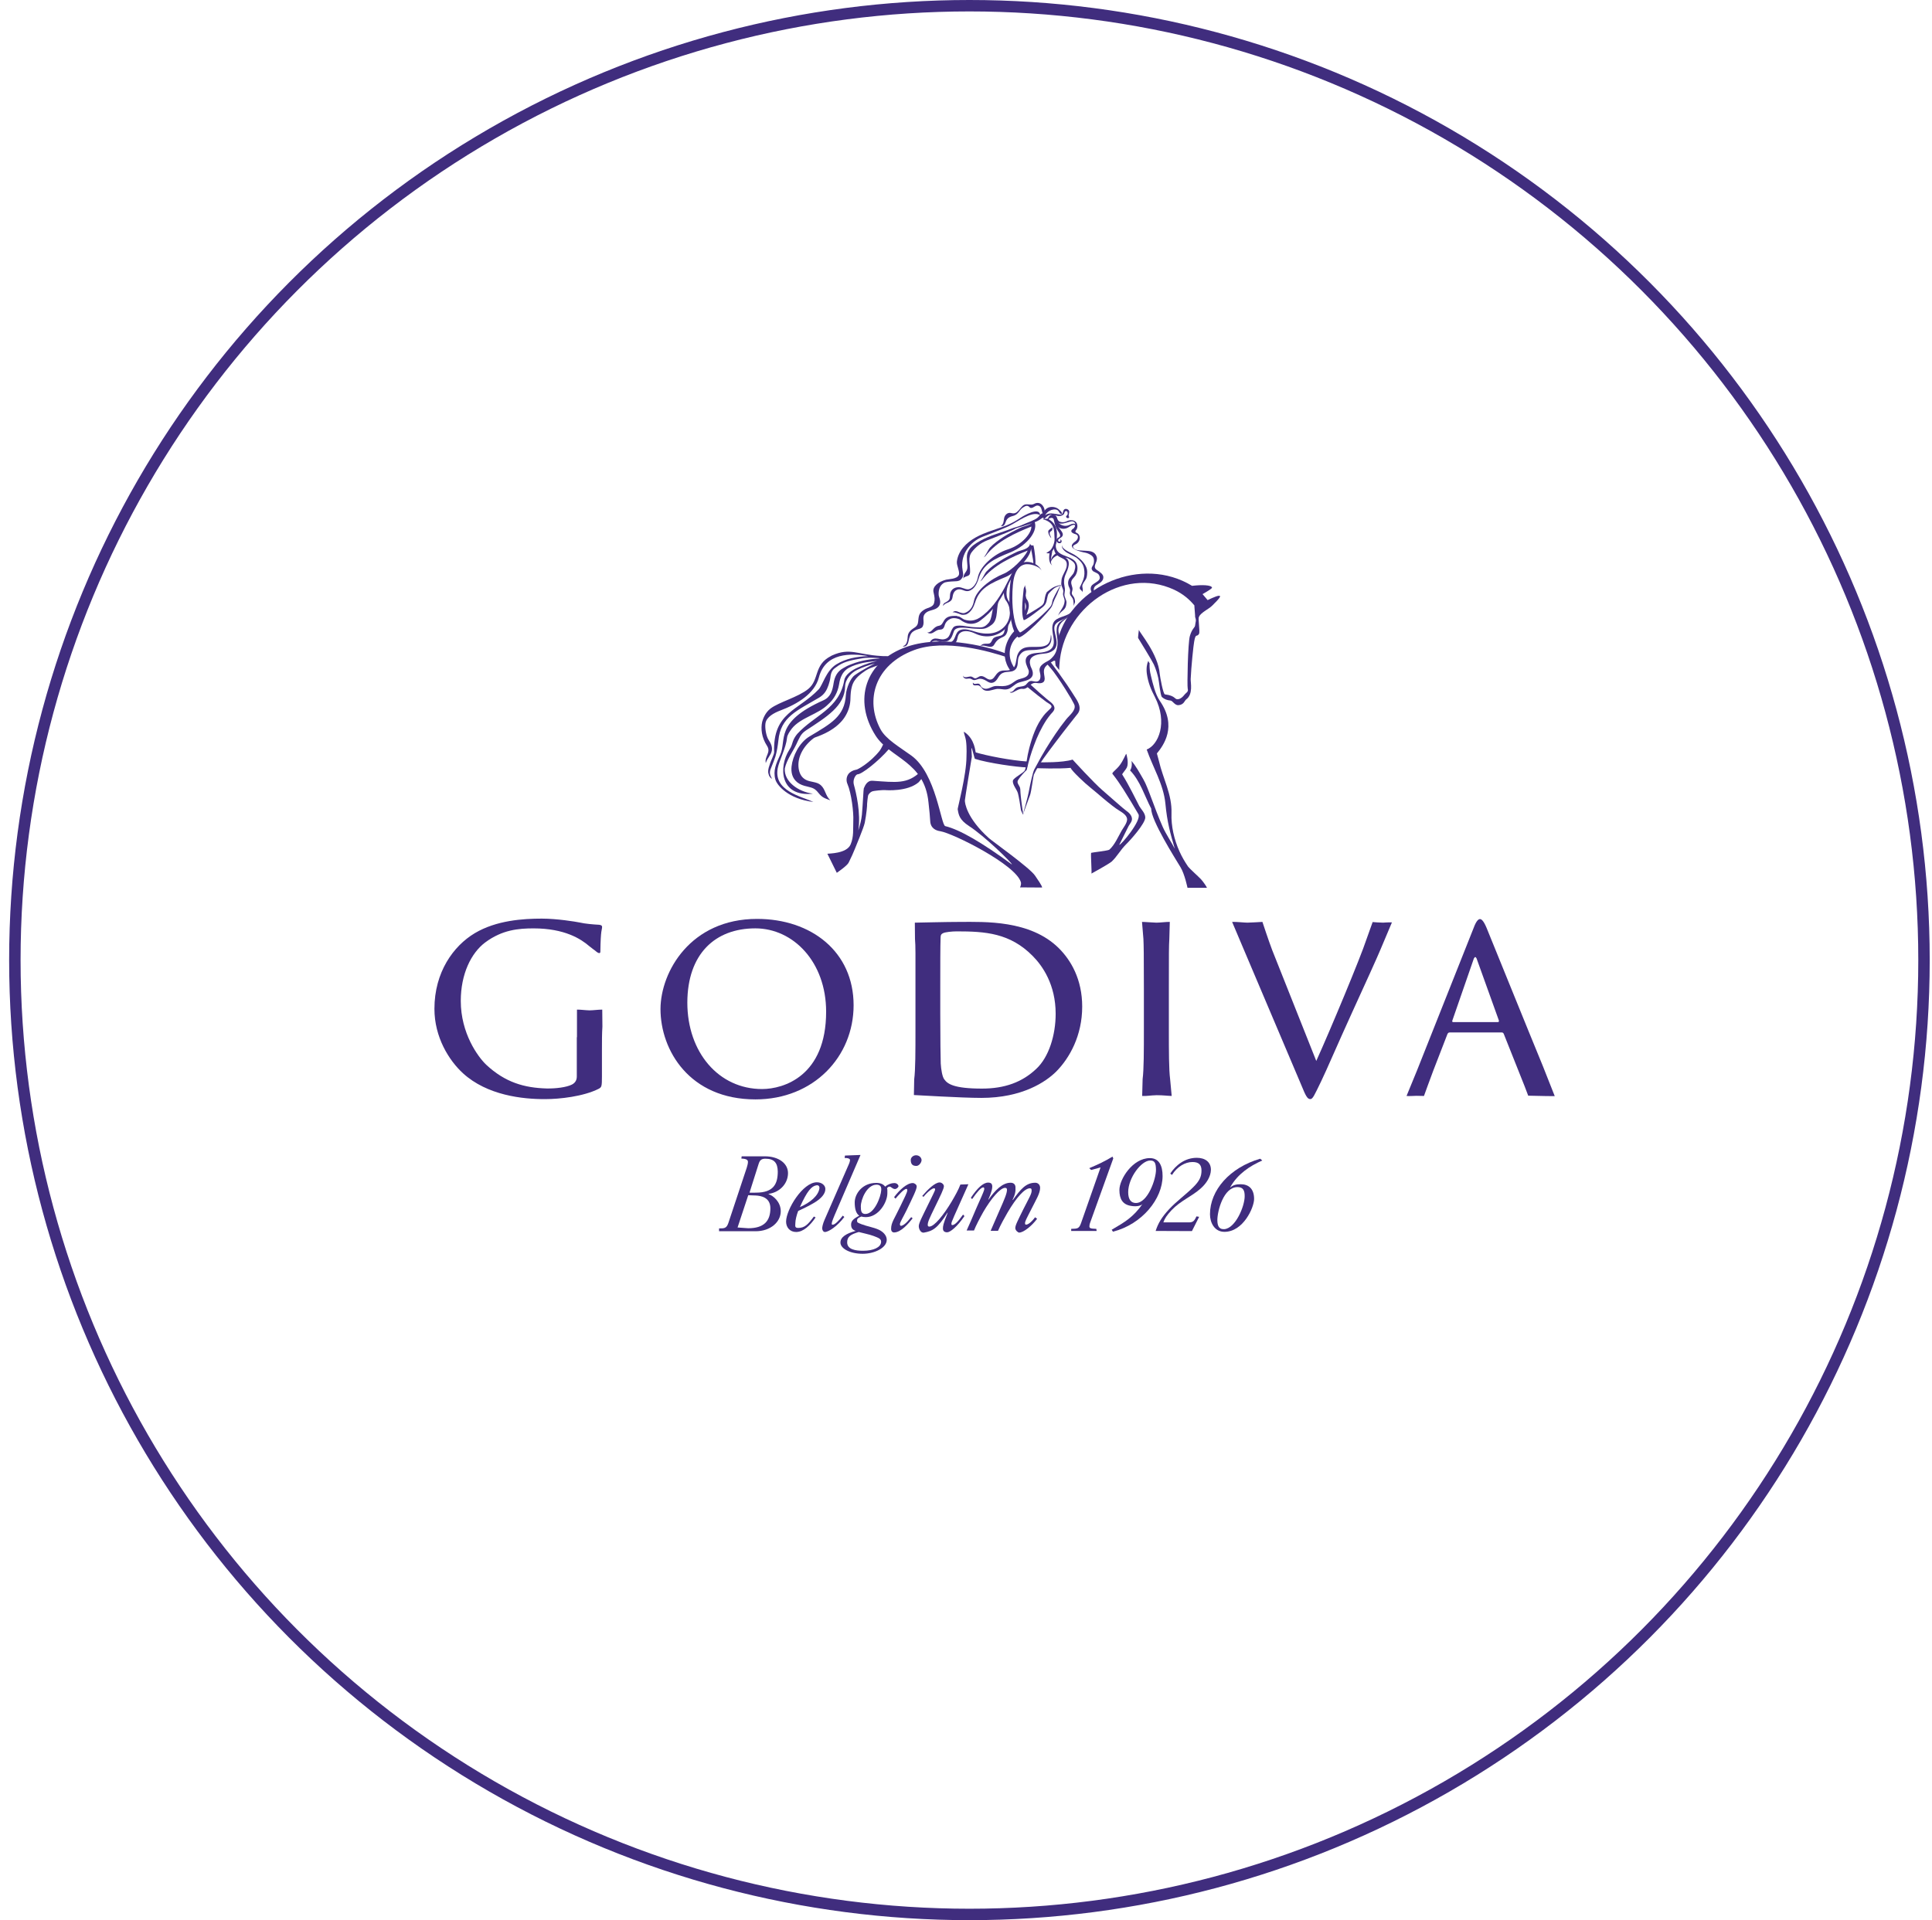 <svg fill="none" height="168" viewBox="0 0 169 168" width="169" xmlns="http://www.w3.org/2000/svg"><g fill="#402d7e"><path d="m66.222 80.397c4.738 0 8.446 2.864 8.446 7.554 0 4.506-3.502 8.238-8.583 8.238-5.768 0-8.309-4.296-8.309-7.909.014-3.271 2.637-7.883 8.446-7.883zm.44 14.886c1.895 0 5.603-1.143 5.603-6.766 0-4.349-2.87-7.292-6.194-7.292-3.516 0-5.933 2.233-5.947 6.49 0 4.362 2.747 7.568 6.537 7.568z"/><path d="m79.969 94.429c.11-.854.11-2.431.11-4.375v-3.547c0-3.14.014-3.705-.041-4.349l-.014-1.432c.247 0 2.719-.066 3.983-.066 2.087 0 6.111-.184 8.611 2.299 1.057 1.051 2.046 2.72 2.046 5.111 0 2.536-1.099 4.493-2.266 5.676-.906.906-2.98 2.312-6.551 2.312-1.813 0-5.699-.25-5.905-.25zm2.28-5.741c0 2.128.028 3.981.041 4.362.028.499.137 1.182.316 1.393.275.381.81.801 3.296.801 1.964 0 3.516-.552 4.752-1.734 1.099-1.025 1.689-2.956 1.689-4.809 0-2.562-1.154-4.204-2.019-5.071-1.978-1.997-4.134-2.142-6.633-2.142-.426 0-.989.066-1.167.144-.192.079-.247.184-.247.407-.028.683-.028 2.601-.028 4.152z"/><path d="m99.95 94.416c.11-.854.11-2.444.11-4.375v-3.547c0-3.14-.013-3.705-.041-4.349l-.123-1.485c.288 0 .825.053 1.264.066.316 0 .906-.079 1.167-.066l-.041 1.485c-.041.644-.041 1.209-.041 4.349v3.547c0 1.931 0 3.521.11 4.375l.137 1.472c-.453-.013-.714-.066-1.318-.066-.55.013-.893.092-1.264.066z"/><path d="m50.47 90.75c0-1.629 0-2.417 0-2.417.357 0 .687.053 1.085.066.33 0 .769-.066 1.126-.066l.014 1.485c-.041.644-.041 1.248-.041 2.089v2.26c0 .906-.028.946-.275 1.09-1.346.683-3.447.907-4.669.907-2.005.013-5.095-.329-7.21-2.26-1.236-1.13-2.499-3.166-2.499-5.636 0-3.219 1.662-5.505 3.529-6.622 1.895-1.13 4.244-1.274 5.864-1.274 1.332 0 2.925.263 3.323.342.44.105 1.181.171 1.703.197.206.026.247.105.247.184 0 .289-.124.144-.151 2.168 0 .223-.22.131-.494-.118 0 0-.275-.197-.481-.368-.714-.618-2.142-1.55-4.862-1.55-1.318 0-2.747.118-4.244 1.235-1.222.92-2.129 2.759-2.129 5.111 0 2.838 1.497 4.887 2.225 5.584 1.662 1.55 3.337 2.023 5.301 2.076.755.013 1.703-.092 2.197-.342.275-.144.426-.368.426-.71v-3.429z"/><path d="m120.07 80.673c.137.013.659.052.92.052.123 0 .151-.026.769-.026l-1.003 2.378c-.233.565-1.318 2.969-2.458 5.452-1.332 2.917-2.266 5.124-2.747 6.109-.59 1.209-.714 1.524-.934 1.524-.26 0-.398-.276-.796-1.248l-5.232-12.337-.811-1.918c.385-.013 1.085.066 1.332.066.22 0 1.072-.052 1.319-.066 0 0 .549 1.669.851 2.457l3.859 9.709c1.223-2.693 3.901-9.131 4.367-10.576.11-.302.564-1.577.564-1.577z"/><path d="m133.363 95.034-1.826-4.585c-.041-.079-.083-.118-.193-.118h-4.531c-.11 0-.165.066-.206.158l-1.236 3.193c-.193.499-.811 2.207-.811 2.207s-.425-.013-.659-.013c-.233 0-.618.039-.865.013l.906-2.207 4.958-12.481c.247-.67.439-.788.563-.788s.316.145.577.775c.316.762 3.653 9.013 4.916 12.074l1.044 2.641c-.316 0-.865 0-2.321-.039zm-2.334-5.61c.096 0 .096-.066.082-.144l-1.95-5.426c-.083-.158-.137-.158-.234 0l-1.881 5.426c-.041.105 0 .144.069.144z"/><path d="m67.224 104.453.014.027c.371.118 1.058.657 1.058 1.498 0 .932-.893 1.747-2.197 1.747h-3.2v-.25c.44 0 .645.013.81-.46l1.607-4.834c.041-.132.11-.368.11-.513.014-.249-.288-.289-.577-.302l.028-.197h2.019c1.222 0 2.074.631 2.033 1.537-.041.946-.81 1.642-1.703 1.747zm-1.099.145-.673-.026-.934 2.824.934.066c1.36 0 1.936-.617 1.936-1.747 0-.972-.852-1.091-1.264-1.117zm.838-3.219c-.343 0-.494.105-.604.46l-.796 2.509c.178.014.453 0 .563 0 1.566 0 1.909-.788 1.909-1.852-.014-.723-.288-1.117-1.071-1.117z"/><path d="m71.207 105.241c-.536.316-.948.5-1.387.71-.137.341-.247.814-.247 1.051 0 .236-.082.433.247.433.563 0 .851-.289 1.373-.998l.151.079c-.481.709-1.071 1.274-1.703 1.274-.536 0-.879-.394-.879-.906 0-1.051 1.456-3.443 2.692-3.443.44 0 .742.276.742.578.014.408-.343.841-.989 1.222zm.22-1.537c-.44.066-.824.499-1.456 1.905.92-.394 1.607-.998 1.703-1.616.027-.184-.055-.315-.247-.289z"/><path d="m73.006 106.319c-.233.552-.247.657-.247.749 0 .118.028.079.11.079.151 0 .494-.315.851-.788l.137.118c-.604.801-1.373 1.314-1.703 1.314-.151 0-.234-.197-.234-.316 0-.118.055-.407.206-.749l2.129-4.874c.082-.184.124-.381.082-.42-.082-.079-.165-.118-.453-.118l.028-.211 1.36-.052z"/><path d="m78.293 104.033c-.11 0-.22-.065-.288-.118-.096-.053-.096-.105-.22-.092-.11.013-.11.066-.192.131.041.106.028.29.028.447 0 .802-.769 2.089-1.881 2.089-.137 0-.316-.026-.398-.052-.234.105-.371.157-.371.354 0 .171.027.171.385.316.467.184 1.03.262 1.524.486.357.171.687.486.687.88 0 .709-1.071 1.222-2.101 1.222-1.126 0-1.95-.46-1.95-.986 0-.472.508-.788 1.318-1.011v-.013c-.288-.092-.385-.276-.385-.552 0-.342.261-.526.714-.775-.275-.171-.398-.591-.398-1.156 0-.749.659-1.708 1.881-1.708.385 0 .632.118.783.328.22-.197.536-.315.796-.315.247 0 .371.171.371.289-.027.105-.192.236-.302.236zm-1.895 4.099c-.343-.131-1.002-.262-1.277-.341-.714.21-1.016.407-1.016.906 0 .631.755.736 1.387.736.948 0 1.538-.315 1.579-.736.041-.315-.233-.394-.673-.565zm.275-4.48c-.838 0-1.373 1.275-1.373 1.905 0 .394.041.657.398.657.796 0 1.36-1.524 1.387-2.076.027-.302-.082-.486-.412-.486z"/><path d="m79.309 105.873c-.275.565-.591 1.064-.591 1.235 0 .078.041.157.11.144.206-.052.398-.171.879-.762l.124.105c-.343.434-1.016 1.235-1.621 1.235-.151 0-.261-.105-.261-.315 0-.552.275-.854.824-2.01.343-.71.591-1.183.591-1.367 0-.078-.027-.118-.082-.118-.22 0-.755.618-.948.854l-.124-.131c.467-.631 1.126-1.235 1.634-1.235.151 0 .343.144.343.289.014.263-.371 1.011-.879 2.076zm.852-3.863c-.316 0-.494-.131-.494-.526 0-.21.206-.394.439-.407.316-.013.508.224.508.434-.014.223-.234.499-.453.499z"/><path d="m83.471 106.385c-.22.512-.247.578-.247.696 0 .053.014.105.069.105.192 0 .453-.21.948-.919l.124.131c-.632.933-1.25 1.419-1.511 1.419-.275 0-.371-.145-.371-.328 0-.211.014-.382.385-1.301l.028-.118c-.893 1.432-1.332 1.642-2.074 1.773-.261.053-.453-.289-.453-.565s.33-.88.742-1.734c.439-.906.687-1.366.687-1.471 0-.066-.014-.106-.096-.106-.151 0-.536.276-.92.749l-.11-.078c.481-.565 1.112-1.183 1.524-1.183.178 0 .371.171.371.329 0 .223-.275.775-.81 1.878-.467.959-.604 1.248-.604 1.511 0 .092.041.145.137.145.44 0 1.25-1.012 1.95-2.181.302-.513.604-1.051.769-1.498l.7-.026z"/><path d="m90.255 105.714c-.522 1.025-.591 1.13-.591 1.327 0 .079.041.105.096.105.151 0 .44-.183.783-.643l.178.131c-.467.631-1.195 1.209-1.566 1.209-.11 0-.343-.197-.343-.394 0-.25.192-.605.714-1.669.536-1.051.714-1.327.714-1.603 0-.131-.014-.21-.151-.21-.467 0-1.195.828-1.95 2.115-.275.473-.618 1.091-.838 1.603h-.645l.824-1.892c.371-.841.604-1.379.604-1.681 0-.092-.014-.184-.165-.184-.426 0-1.209.919-1.895 2.089-.302.538-.673 1.248-.824 1.642h-.645c.165-.342.522-1.183.852-1.958.398-.893.618-1.379.673-1.576.028-.079.041-.237-.069-.237-.192 0-.536.394-.975 1.025l-.11-.118c.549-.828 1.071-1.327 1.511-1.327.33 0 .604.171.014 1.484l.014.014c.591-.841 1.222-1.485 1.936-1.485.275 0 .412.158.426.368.028.42-.041.683-.261 1.143l.041-.013c.673-.933 1.14-1.498 1.95-1.498.234 0 .426.171.426.447 0 .486-.371 1.064-.728 1.786z"/><path d="m95.364 106.963c-.041.092-.069.223-.069.328 0 .158.069.211.604.224l.028.184h-2.225v-.184c.536-.013.687 0 .865-.513l1.703-4.861-.824.224-.165-.158c.659-.276 1.428-.631 2.033-1.012l.069.158z"/><path d="m97.355 107.764-.11-.171c1.126-.657 1.881-1.09 2.692-2.247l.014-.013c-.137.158-.508.263-1.03.171-.714-.118-1.002-.591-1.002-1.393 0-.932 1.154-2.785 2.664-2.785.81 0 1.113.67 1.113 1.564 0 1.983-1.772 4.217-4.34 4.874zm3.255-6.228c-.769 0-1.923 1.511-1.923 2.773 0 .67.275.945.673.945 1.044 0 1.771-2.102 1.758-2.929-.014-.578-.11-.789-.508-.789z"/><path d="m105.018 103.994c-.783.696-1.744 1.051-2.541 1.892-.412.446-.59.709-.714 1.064h1.95c.563 0 .687.039.948-.526l.233.04-.631 1.248-3.173-.013c.206-.657.536-1.209 1.168-1.892.645-.697 1.442-1.262 2.114-1.932.55-.538.728-.932.728-1.458 0-.539-.261-.749-.796-.749-.632 0-1.332.407-1.786 1.13l-.151-.118c.481-.723 1.264-1.38 2.321-1.38.701 0 1.236.342 1.236 1.051-.013.592-.384 1.183-.906 1.643z"/><path d="m107.627 103.849-.013.052c.247-.223.521-.289.92-.289.659 0 1.167.368 1.167 1.288 0 .749-.948 2.877-2.596 2.877-.865 0-1.263-.801-1.263-1.537 0-2.102 1.73-4.086 4.395-4.861l.178.158c-1.112.486-2.156 1.195-2.788 2.312zm.618.013c-1.222 0-1.758 2.102-1.758 2.89 0 .631.234.815.618.789.962-.079 1.772-1.984 1.772-2.878 0-.459-.096-.801-.632-.801z"/><path d="m92.507 48.327c-.302.158-.536.42-.591.723.014-.236.082-.512.124-.775 0-.026 0-.039.014-.066.275-.328.371-.867.385-.999.014-.499.165-1.353-.796-1.826l-.44.039c1.112.289 1.003 1.038 1.044 1.721.014.289-.137.762-.385 1.012-.027.026-.316.223-.343.223.055 0 .151.066.288.026-.069.46-.055.854.261 1.104-.096-.079-.137-.21-.137-.368.137-.368.508-.578.906-.644-.069-.013-.288-.118-.33-.171z"/><path d="m88.717 58.417c-.041-.066-.096-.144-.124-.21-.577-1.025-.165-2.168.563-2.628l-.357-.42c-.453.368-1.552 1.971-.412 3.521.069-.013.206-.066.33-.263z"/><path d="m90.062 59.824c.082.079.165.145.247.223.412.381.838.762 1.277 1.13.247.21.714.473.645.854-.041.197-.206.329-.33.473-.137.158-.247.329-.371.499-.453.696-.81 1.458-1.085 2.22-.247.657-.453 1.34-.604 2.023-.014.053-.014.118-.055.144-.027.026-.247.236-.316.329-.137.158-.288.328-.398.512 0 .013-.014.013-.014.013-.179.302.178.473.192.815 0 .197.028.394.041.578.028.263.055.539.096.801.014.131.041.263.055.394.014.066.028.118.028.184 0 .026.014.052.014.092 0 .013 0 .066.014.079.028.013.041-.092.041-.105.014-.04.014-.092.028-.131.028-.118.055-.236.096-.355.082-.302.151-.591.234-.893.028-.118.055-.25.082-.368.151-.801.357-1.734.494-2.01.069-.131.137-.263.22-.407.494-.933 1.044-1.839 1.634-2.707.302-.447.618-.88.948-1.288.261-.328.852-.762.714-1.235-.028-.079-.082-.171-.124-.25-.11-.223-.234-.433-.371-.644-.412-.696-.865-1.379-1.346-2.037-.178-.236-.398-.473-.604-.709 0 0 .316-.171.33-.158.508.67 1.002 1.353 1.469 2.036.261.394.522.788.769 1.183.261.42.494.88.165 1.327-.179.236-.371.46-.549.696-.494.631-.989 1.261-1.469 1.905-.645.867-1.373 1.774-1.827 2.746-.041.092-.22 1.498-.33 1.787-.055.158-.11.302-.165.447-.082.236-.178.473-.261.709-.041.105-.069.21-.11.315-.014.04-.028.092-.041.131 0 .013-.014.079-.028.079 0 0-.014 0-.027-.013-.014-.013-.014-.039-.028-.052-.014-.04-.041-.079-.055-.118-.028-.066-.069-.131-.082-.197-.028-.223-.192-1.248-.261-1.458-.082-.328-.508-.775-.439-1.117.055-.25.948-.67 1.044-.907s.11-.525.151-.775c.082-.499.11-.657.233-1.156.261-.985.604-2.01 1.25-2.838.179-.236.412-.434.618-.644.247-.25-.137-.394-.343-.539-.247-.184-.494-.368-.742-.565-.343-.276-.687-.552-1.03-.828z"/><path d="m100.665 59.074c-.165-.631-.083-1.104-.11-1.077-.055.039-.083-.223-.124-.144-.096.223-.178.591-.11 1.104.11.762.357 1.366.701 2.023 1.153 2.26.302 4.204-.715 4.598.536 1.55 1.47 3.035 1.635 4.73.151 1.616.439 2.654.824 3.955-.302-.591-.769-1.274-1.058-1.918-.769-1.747-1.277-3.455-1.689-4.152-.288-.499-.673-1.209-1.044-1.616.082.381-.027.71-.124.828.893.92 1.263 2.22 1.854 3.35-.028.999 2.101 4.362 2.554 5.111.371.604.618 1.813.618 1.813h1.703c-.027-.105-.371-.591-.522-.749-.22-.236-.975-.906-1.126-1.104-.288-.42-.549-.867-.755-1.327-.467-1.038-.742-2.22-.701-3.35.055-1.642-.741-3.009-1.098-4.559-.055-.223-.179-.67-.179-.67.563-.683 1.813-2.365.247-4.612-.398-.591-.604-1.498-.782-2.233z"/><path d="m106.048 52.978c.11-.118.728-.696.673-.815-.055-.131-.563.092-1.085.342-.165-.197-.33-.394-.412-.486-.014-.013-.028-.026-.028-.04.44-.25.838-.499.824-.565-.041-.236-.892-.263-1.744-.158-4.394-2.68-10.423-.026-11.714 4.585-.041.144.055.696.027.854-.055.578-.618 1.051-.618 1.064.041.026.33.053.33.066 0 .25.014.144.041.407.028.039.316.407.316.394 0-.158 0-.315.014-.473.302-4.927 5.493-8.658 10.039-6.556.755.355 1.332.841 1.771 1.379-.027-.039.083.999.055.972.124.407.055.342 0 .788-.013.171-.274.276-.453.906-.178.578-.247 4.375-.192 4.585.082.329-.11.342-.289.565-.137.171-.302.342-.535.381-.343.066-.192-.302-1.167-.42-.152-.013-.426-1.511-.454-1.787-.137-1.76-1.758-3.6-1.826-3.863 0 0-.082.67-.069.71.124.197 1.236 2.01 1.373 2.312.179.394.303.801.399 1.222.055.236.178 1.524.316 1.642.219.197.467.276.741.302.192.013.385.434.701.407.48-.039.535-.394.673-.499.631-.46.384-1.471.398-1.787.041-1.038.247-2.995.302-3.258.137-.815.233-.368.426-.696.109-.184-.11-1.393 0-1.485.123-.368.906-.709 1.167-.999z"/><path d="m84.267 50.653c.014-.184.275-.21.412-.276.206-.105.178-.276.178-.486 0-.512-.206-1.143.151-1.59.343-.447.81-.815 1.346-1.025.755-.302 1.511-.578 2.239-.907.151-.066.275-.158.426-.197.178-.052.357-.105.536-.158.357-.105.714-.223 1.057-.368.151-.066.288-.131.426-.236.096-.079.234-.158.343-.118.069-.092.082-.302-.041-.355-.247-.118-.385.171-.522.302-.178.184-.467.289-.7.394-.261.105-.494.197-.755.315-.288.131-.604.184-.893.302-.893.355-1.881.591-2.719 1.064-.357.197-.81.473-1.016.841-.233.394-.151.749-.124 1.169.028.289.041.486-.137.723-.151.223-.206.315-.206.604z"/><path d="m93.194 48.262c-.192-.158-.343-.355-.302-.578-.014.381.755.657 1.071.841.645.394 1.154.946 1.14 1.55-.014.604-.165.644-.302.88-.096.171-.165.276-.11.46.041.184.041.25-.027.42.041-.118-.11-.197-.165-.263-.096-.118-.041-.21.027-.329.137-.302.371-.683.33-1.235-.041-.539-.165-.775-.7-1.222-.165-.105-.796-.381-.961-.525z"/><path d="m86.986 56.368c-.028.039-.041.066-.069.105-.206.223-.522.079-.783.026-.137-.026-.316-.026-.426.039.178-.118.165-.171.385-.21.165-.026.385.026.522-.066.151-.118.165-.328.316-.447.137-.105.33-.131.494-.171.535-.118.371-.486.563-.828.069-.131.22-.236.343-.315-.165.105-.165.499-.192.657-.041.21-.137.434-.343.539-.412.197-.577.276-.81.67z"/><path d="m89.307 45.279c-.412.276-.796.499-1.25.683-.893.355-1.881.591-2.719 1.064-.81.46-1.524 1.169-1.634 2.102-.041.368.288.907.165 1.183-.151.355-.879.355-1.112.407-.687.184-1.208.604-1.099 1.09.11.486.124.618.055.933-.096.42-.591.407-.893.618-.467.302-.453.552-.508 1.051-.041.473-.398.486-.687.788-.288.315-.192.525-.275.893-.055.236-.151.368-.357.447-.014.013-.014.026 0 .026.467.053.467-.499.536-.709.124-.394.178-.552.618-.749.192-.079.494-.105.577-.315.192-.434-.137-.788.247-1.156.288-.276.81-.223 1.099-.525.357-.368.055-.854.041-1.038-.028-.342.041-.815.44-1.064.165-.105.577-.131.906-.144.165 0 .343-.013.481-.079.082-.04.137-.105.179-.158.247-.276.082-.578.055-.972-.11-1.156.659-2.247 1.785-2.693.755-.302 1.511-.578 2.239-.906.481-.223.906-.539 1.387-.775.385-.184 1.002-.473 1.401-.197-.027-.801-1.469.052-1.675.197z"/><path d="m84.24 53.648c.137 0 .22-.04.343-.105.371-.21.536-.578.604-.933.178-.985 1.483-1.958 2.623-2.417.632-.25 1.772-1.327 2.087-2.023-1.318.539-3.008 1.248-4.024 2.601l-.165.105c.192-.118.398-.67.577-.867.33-.355.742-.644 1.154-.907.481-.315 1.016-.578 1.538-.828.385-.171.989-.197 1.126-.67.536.828-1.387 2.562-2.074 2.851-1.387.578-2.348.999-2.733 2.26-.124.394-.343.828-.742 1.025-.041.026-.343.092-.494.026-.234-.092-.659-.263-.742-.171.082-.105.206-.158.398-.105.028.013.343.144.522.158z"/><path d="m83.1 52.098c0-.066.014-.145.028-.21.096-.315.33-.486.673-.512.33-.026.618.21.906.184.151-.013.302-.118.412-.223.22-.21.357-.512.412-.801.178-.985 1.428-2.076 2.596-2.457 1.373-.434 2.129-1.511 2.087-2.01-1.318.539-3.007 1.248-4.024 2.601l-.165.105c.192-.118.398-.67.577-.867.33-.355.742-.644 1.154-.92.494-.315 1.016-.578 1.538-.828.385-.171 1.002-.197 1.126-.67.536.828-.508 2.22-2.074 2.851-1.387.565-2.348.999-2.733 2.26-.137.434-.371.972-.879 1.104-.371.092-.645-.263-1.016-.105-.288.118-.357.394-.398.657-.082.539-.618.394-.824.762-.028-.276.275-.302.439-.46.165-.131.151-.289.165-.46z"/><path d="m83.718 53.911c-.041-.013-.082-.013-.137-.013 0 .079.179.118.247.158.124.079.22.21.343.289s.275.144.412.184c.33.092.673.053.975-.105.055-.026.11-.066.165-.105 2.28-1.708 2.266-3.508 3.612-4.94-.206.092-.439.184-.439.184-.481.407-1.236 3.179-3.2 4.48-.275.184-.604.276-.934.25-.137-.013-.275-.039-.398-.079-.124-.052-.22-.131-.33-.197-.055-.026-.096-.052-.151-.079-.069 0-.124-.013-.165-.026z"/><path d="m81.369 56.395c.178-.539.769-.25 1.195-.25.632-.013.714-.473.879-.92.192-.512 1.305-.236 1.813-.223.714.026.906.105 1.497-.342.659-.499.302-1.629.7-2.233-.206.302-.494.355-.591.775-.069.302-.137.999-.357 1.261-.453.539-.687.433-1.36.407-.439-.013-1.469-.315-1.758.026-.33.407-.22.946-.838 1.038-.426.066-1.016-.407-1.291.473 0 .039.082.039.11-.013z"/><path d="m83.278 56.381c-.234.053-.467.026-.687-.052-.11-.04-.22-.092-.316-.131-.096-.039-.206-.066-.316-.118.028-.039.151 0 .192.013.069.026.137.039.206.052.206.039.453.144.673.092.645-.144.426-.907.975-1.117.398-.158.906.026 1.291.145 2.609.815 3.68-1.472 2.664-2.772-.082-.105-.22-.604-.096-.893l.398-.631c-.357.828-.192 1.353-.082 1.524 1.181 1.944-.934 3.876-2.87 2.943-.385-.184-.989-.368-1.36-.026-.33.315-.055.828-.673.972z"/><path d="m84.226 59.1c.124.302.508.052.728.092.137.026.22.144.343.158.179 0 .316-.184.494-.197.302-.026.481.25.755.302.343.053.467-.302.645-.499.453-.512.838-.131 1.346-.42.357-.21.33-.762.426-1.117.11-.394.357-.683.783-.775.385-.079.796-.026 1.195-.053.192-.013.453-.053.618-.158.302-.184.343-.539.371-.92.041.144.11.512-.096.854-.22.368-.742.447-1.167.486-.618.066-1.126-.092-1.497.512-.22.342-.041.854-.316 1.169-.288.355-.769.158-1.154.355-.247.118-.33.315-.467.525-.178.263-.453.447-.796.25-.234-.131-.398-.263-.687-.276-.206-.013-.412.158-.618.105-.082-.026-.165-.092-.247-.118-.165-.039-.302.052-.467-.013-.165-.079-.151-.131-.192-.263z"/><path d="m91.408 45.358c-.028.026-.055.066-.082.092-.096-.079-.028-.21.028-.276.33-.42.893-.197 1.332-.158.371.039.247-.263.385-.42.11-.131.343-.066.426.066.11.158-.11.525.027.539.028.144-.151.171-.233.079-.11-.131.069-.171.096-.276s0-.289-.124-.289c-.165 0-.137.184-.206.276-.096.105-.261.158-.398.158-.22.013-.412-.118-.632-.118-.261-.026-.453.144-.618.328z"/><path d="m91.271 44.859c.069-.184.22-.342.371-.42.247-.131.591-.105.838.026.096.053.481.355.412.499-.234.039-.233-.236-.385-.329-.178-.118-.508-.053-.687.053-.124.066-.22.158-.316.263-.014.026-.206.355-.179.355-.014 0-.027 0-.041 0-.096-.144-.082-.302-.014-.447z"/><path d="m88.593 45.148c.316-.079.467-.263.645-.512.096-.131.234-.236.385-.315.082-.052.206-.092.316-.039.082.039.137.144.22.158.261.039.426-.302.714-.184.261.105.234.434.33.644.028.079.096.144.137.223.082-.315.069-.631-.137-.893-.192-.25-.481-.289-.742-.145-.288.158-.618-.052-.893.092-.192.105-.343.355-.481.499-.192.21-.357.289-.645.21-.302-.079-.549.171-.604.433-.041.21-.041.578-.288.683.261.118.357-.158.426-.342.096-.289.288-.433.618-.512z"/><path d="m81.109 55.343c.467-.013.494-.499 1.016-.591.549-.092.22-.88 1.401-.867.11 0 .192.039.288.066.082.026.151.052.206.118.027.026.055.053.082.092.027.039.014.052.014.105-.288-.144-.673-.263-.989-.118-.247.118-.426.315-.494.578-.137.473-.371.302-.632.407-.33.144-.508.434-.893.21z"/><path d="m77.414 57.406c-.124 0-.247 0-.371-.013-2.046-.118-2.692-.749-4.244-.053-.041.013-.082.039-.124.066-1.511.775-.989 2.076-1.978 2.877-.893.723-2.527 1.13-3.296 1.708-.481.368-.659.92-.728 1.156-.137.604-.055 1.379.426 2.115.371.578-.247.92-.11 1.498.124-.434.44-.67.522-1.064.069-.328-.069-.644-.261-.933-.234-.342-.357-1.091-.288-1.498.096-.539.742-.893 1.305-1.104 1.497-.565 2.994-1.471 3.365-2.89.563-2.181 2.788-2.128 4.312-1.866-1.016.039-1.95.21-2.788.723-.893.552-1.195 1.813-1.538 2.181-1.785 1.879-4.024 2.01-3.9 5.505 0 .184-.275.723-.357.985-.082.25-.178.486-.165.749.014.105.055.46.343.591-.096-.158-.192-.355-.192-.525 0-.223.082-.368.165-.578.11-.276.22-.552.316-.841.137-.46.206-.933.261-1.406.192-2.076 1.648-2.615 3.571-3.757.481-.289.673-.683.81-1.077.069-.21.137-.433.165-.657.027-.263.082-.539.288-.749.041-.052.385-.289.439-.328.563-.368 1.264-.486 1.95-.604.563-.105 1.03-.066 1.538-.039.041.013.082.013.124.026-.783.052-1.634.171-2.472.499-.124.053-.288.105-.412.171-.11.066-.22.118-.33.184-.549.302-.755.788-.838 1.301-.096.631-.247 1.222-.893 1.511-4.326 1.931-3.186 3.495-3.79 4.782-.343.749-.632 1.366-.412 2.155.137.486 1.112 1.695 3.323 1.958-1.044-.486-3.502-.959-3.117-2.956.137-.683.728-1.787.81-2.641.028-.276.22-.552.426-.828.783-.972 2.307-1.235 3.172-2.115.536-.473.838-1.077.948-1.708.055-.289.137-1.064.838-1.472.371-.21.838-.355 1.264-.447.385-.079.796-.118 1.236-.171-.096.026-.206.053-.261.066-.165.039-.316.079-.467.131-.316.105-.618.223-.906.355-.618.263-1.154.67-1.236 1.117-.439 2.536-2.595 3.061-4.106 4.704-.178.21-.302.42-.385.644-.082.223-.11.447-.316.749-.975 1.524-.824 4.165 2.06 3.849-1.291-.171-2.541-1.064-2.458-2.207.165-.762.7-1.472.989-2.076.288-.591.385-.933.838-1.235 1.827-1.196 3.42-2.155 3.447-3.863.014-.67.577-1.222 1.044-1.445.522-.25 1.002-.42 1.566-.565-.11.052-1.044.512-1.772 1.025-.357.25-.728 1.104-.769 1.721-.11 1.905-1.332 2.522-3.186 3.639-.906.539-1.47 1.734-1.566 2.615-.055.499.041 1.025.494 1.393.247.197.549.302.865.368.549.131.687.184 1.016.591.302.368.494.433 1.016.618-.453-.42-.412-.946-.838-1.327-.343-.315-.92-.25-1.318-.473-.412-.223-.563-.618-.618-.999-.137-.985.439-1.971 1.305-2.628.096-.079.275-.118.398-.171.755-.289 1.456-.683 1.964-1.222.357-.368.604-.815.742-1.274.082-.276.124-.565.124-.854.014-.355.028-.644.124-.999.192-.749.838-1.143 1.208-1.406.261-.171.563-.276.865-.381.137-.039.659-.21.659-.21s.494-.539.536-.618c.082-.026-.288-.066-.371-.053z"/><path d="m89.843 67.141s.069-.512.055-.512c-1.469-.092-3.598-.512-4.546-.801-.041-.013-.055-1.169-1.002-1.787-.124-.079.082.328.151.775.082.604.041 1.327.041 1.393 0 1.577-.783 4.493-.769 4.585.082.499.137.92 1.002 1.485 1.305.841 3.708 3.166 3.749 3.363-2.651-1.944-4.559-3.048-5.837-3.363-.385-.092-.796-4.585-2.953-6.162-1.071-.775-2.252-1.445-2.719-2.325-1.346-2.523-.522-5.61 2.939-6.911 2.733-1.025 6.688.144 8.075.604.041.013.041-.276-.028-.302-1.099-.447-5.356-1.734-8.652-.604-3.708 1.274-4.724 4.704-2.76 7.778 1.277 1.997 4.271 2.26 4.628 5.833.082.762.137 1.274.151 1.629.028.657.508.854.879.906 1.099.171 6.661 2.943 7.059 4.48.027.118-.014.329-.082.434l1.936.013c0-.158-.426-.749-.618-1.038-.453-.683-3.736-3.009-4.038-3.284-1.95-1.76-2.115-3.087-2.101-3.311 0-.105.536-3.39.591-3.705 0-.026 0-.026 0-.026.055.013-.055-.867 0-.841.041.013.247.933.288.946 1.126.368 3.722.736 4.559.749z"/><path d="m90.653 67.207.357-.512s1.909.052 2.815-.236c0 0 1.881 2.063 2.609 2.68.494.42 1.854 1.642 2.074 1.787.233.158.481.394.508.683.028.25-.165.447-.288.657-.124.236-.673 1.34-.824 1.655.178 0 1.991-2.168 1.675-2.693-.426-.723-.851-1.445-1.305-2.155-.302-.473-.618-.933-.961-1.366-.082-.105.357-.368.659-.788.316-.433.522-1.012.549-.959.014.013.234.762.055 1.182-.082.184-.439.578-.412.618.604.946 1.277 2.365 1.497 2.772.165.289.494.578.522.972.027.525-1.332 2.036-1.689 2.378-.494.499-.796 1.077-1.25 1.498-.234.21-1.772 1.051-1.772 1.051.041-.144-.069-1.603-.027-1.813 0-.026 1.483-.184 1.593-.276.467-.407.783-1.156 1.085-1.682.165-.276.426-.591.467-.92.041-.368-.385-.631-.659-.801-.728-.433-2.129-1.708-2.541-2.023-.426-.328-1.621-1.445-1.744-1.734-1.016.105-2.994.026-2.994.026z"/><path d="m74.942 67.601c-.028-.013.042-.013 0 0z"/><path d="m76.329 68.31c-.549-.039-.714.578-.769.67-.028.039-.082 1.353-.165 2.299-.041.42-.165.92-.316 1.38.234-1.511-.192-3.311-.385-3.994-.124-.434.137-.88.316-.92.343.026 1.84-1.143 2.76-2.22 0 0 1.277.42 1.689.867.412.433 1.044 1.143 1.044 1.143-1.14 1.077-2.087.92-4.175.775zm4.312-.565c-.618-.657-3.337-2.72-3.337-2.72-.082.171-.206.447-.343.644-.824 1.051-1.978 1.708-2.101 1.682-.234.04-.494.171-.645.368-.192.263-.206.604-.082.88.343.801.549 2.496.508 3.219-.028.736.055 1.379-.234 2.063-.343.815-1.909.788-2.033.815l.824 1.669c.124-.092.92-.631 1.044-.906.316-.67.33-.67.536-1.182.124-.329.755-1.8.865-2.286.151-.775.22-1.537.206-1.669 0-.013.055-.683.11-.775.069-.118.192-.25.33-.302.165-.066.906-.131 1.126-.118.137.013 1.95.144 2.925-.67-.014 0 .522-.473.302-.709z"/><path d="m89.733 53.202-.069.236v.026c0-.263 0-.512 0-.762.069.158.11.328.069.499zm2.458-1.839c-.165.066-.604.42-.632.46-.069.131-.124.289-.151.447-.069.381-.055.512-.275.71-.096.092-.961.631-1.346.828.041-.105.082-.223.11-.315l.069-.25c.069-.289.014-.604-.151-.815-.069-.092-.069-.236-.096-.329.014-.118.028-.236.041-.342.014-.197-.096-.394-.096-.578 0 .118-.124.25-.124.394-.014.289-.275 1.971 0 2.667.055.144 1.332-.854 1.662-1.117.412-.328.33-.657.481-1.104.041-.118.439-.486.577-.578.178-.118.522-.21.591-.25-.11-.039-.536.118-.659.171z"/><path d="m92.095 46.133c-.137.052-.385.25-.398.328-.014.105.028.263.069.342.069.144.082.118.178.276.028-.066-.069-.197-.082-.236-.027-.105-.041-.105-.041-.171-.014-.236.261-.144.234-.433"/><path d="m92.123 52.387c-.124.276-.055.46-.261.709-.536.67-2.554 2.339-2.651 2.233-.481-.473-.659-1.944-.659-2.995 0-.775.055-1.59.22-2.036.178-.512.453-.801.838-.906.082-.026.192-.04.302-.026.33 0 1.071.223 1.208.578-.096-.25-.302-.447-.549-.591.028-.236-.041-1.104-.178-1.655 0 0 0 .039-.137.026-.124-.026-.178-.197-.178-.197.069.223.316 1.472.316 1.747-.275-.118-.577-.144-.852-.079-.467.118-.796.473-1.002 1.051-.192.539-.247 1.511-.247 2.378.014.946.165 2.562.755 3.127.288.276 2.774-2.26 2.98-2.733.082-.197.151-.46.33-.801.165-.289.288-.749.453-1.025-.124.092-.522.841-.687 1.196z"/><path d="m92.713 56.867c-.275.906-.233.762-.81 1.104-.673.394-.632.67-.536 1.235.096.512-.22.631-.687.552-.549-.105-.728.565-1.222.512-.247-.026-.398.079-.645.197-.124.066-.371.236-.494.079.302.039.371-.223.563-.355.22-.144.508-.092.755-.21.178-.092.247-.302.44-.381.22-.079.467.092.687.013.33-.105.261-.578.192-.828-.178-.631.645-.88.865-1.051.22-.184.467-.42.591-.828.234-.762-.014-1.235.014-1.747.014-.236.014-.368.151-.578s.412-.328.604-.499c.151-.144.426-.315.604-.407-.22.25-.645.512-.851.71-.247.25-.385.512-.343.893.096.512.275 1.104.124 1.59z"/><path d="m96.174 50.022c-.233-.184-.508-.236-.371-.631.069-.197.192-.381.137-.631-.041-.171-.137-.328-.288-.42-.165-.105-.371-.131-.563-.144-.22-.013-.439-.026-.645-.039-.096-.013-.234-.026-.33-.066-.041-.013-.165-.066-.234-.184-.096-.184.165-.25.288-.329.096-.066.178-.158.22-.25.137-.263.069-.591-.22-.71-.124-.052-.124-.158-.041-.236.22-.236.178-.893-.467-.867-.33.013-.412.21-.783.171-.206-.026-.33-.092-.412-.368-.069-.25-.33-.381-.577-.236-.124.066-.178.184-.234.302-.014.039-.096.145-.014.158.069.013.069-.092.096-.131.028-.026.055-.052.096-.066.137-.066.316-.039.343.118.124.618.261.828.426 1.077.082.131.206.315.082.434-.096.092-.247.092-.261.263-.014.158.096.315.288.289.22-.026.206-.355-.028-.315.082 0 .124.118.055.158-.124.079-.233-.066-.151-.171.055-.066.178-.131.247-.184.261-.197.096-.447-.069-.657-.22-.289-.412-.565-.426-.841.288.565.961.171 1.346.105.412-.079.522.42.192.631-.316.21-.151.381.206.486.055.013.11.039.151.092.096.105.055.25 0 .355-.041.066-.096.131-.165.184-.069.053-.151.105-.206.171-.028.039-.082.105-.096.144-.014.053-.014.105.014.158.014.052.055.105.11.144.082.066.192.118.316.171.165.066.44.144.577.171.178.026.371.079.508.158.288.145.467.315.385.788-.041.263-.302.381-.124.631.11.171.481.197.591.42.192.394-.11.512-.357.683-.178.118-.33.197-.371.407-.069.289.234.499.041.815-.11.184-.357.276-.563.342-.275.092-.302.236-.536.407-.261.184-.508.46-.742.657-.385.329-1.209.342-1.456.828-.302.578.123 1.34 0 1.918-.124.644-.934.71-1.47.749-.673.052-1.126.315-.92.985.151.473.275.499.206.801-.096.394-.604.42-.92.539-.412.158-.618.565-1.36.578-.302.013-.536-.066-.838.039-.33.118-.618.329-.975.066-.11-.079-.11-.263-.261-.315-.192-.053-.398.118-.522-.105-.041.394.33.184.522.263.206.079.275.315.481.407.302.131.632-.013.934-.079.316-.079.494-.013.796.013.494.04.687-.25 1.044-.486.385-.25 1.016-.21 1.318-.539.357-.368-.014-.867-.055-1.038-.179-.591.041-.985 1.222-1.077.536-.039.824-.315.865-.355.467-.539-.027-1.34 0-1.905.028-.526.604-.591.989-.854.371-.25.577-.539.879-.854.028-.026.069-.066.096-.092.302-.263.632-.381.989-.578.233-.131.467-.315.494-.578.028-.276-.082-.539.192-.736.22-.158.549-.289.632-.591.069-.276-.082-.434-.33-.618z"/><path d="m92.342 45.804c.302.617.893.486 1.126.328.604-.42.659-.118.494.039l.151-.026c.069-.302-.082-.447-.591-.21-.357.171-.879.066-1.208-.552z"/><path d="m92.383 47.25c-.206.302-.343.972.124 1.353.234.21.687.276.783.591.137.447-.22.88-.371 1.288-.069.171-.069.329-.082.512-.027.263.11.407.165.644.028.105-.014.223-.014.302-.014.236.151.42.137.67-.027.525-.453.841-.591 1.314.055-.184.288-.381.426-.499.247-.197.302-.381.33-.696.014-.25-.22-.512-.178-.762.028-.236.069-.394.014-.618-.082-.394-.069-.749.096-1.117.178-.394.522-1.169-.041-1.445.069.013.151.026.22.052.096.04.385.236.467.315.234.21.22.46.11.828-.11.368-.44.499-.522.828-.041.158-.027.289.014.447.041.131.137.263.137.407-.014.145-.055.276.028.42.055.092.137.171.192.276.11.236.069.473.11.723-.028-.131.069-.276.096-.394.014-.079-.014-.184-.027-.263-.028-.158-.124-.25-.206-.381-.11-.171 0-.289.014-.46.028-.21-.124-.42-.11-.644.014-.25.234-.381.371-.591.22-.368.234-.841.041-1.143-.302-.473-1.085-.525-1.483-.854-.33-.276-.343-.683-.165-1.051l.028-.118z"/></g><circle cx="84.8" cy="84" r="83.5" stroke="#402d7e"/></svg>